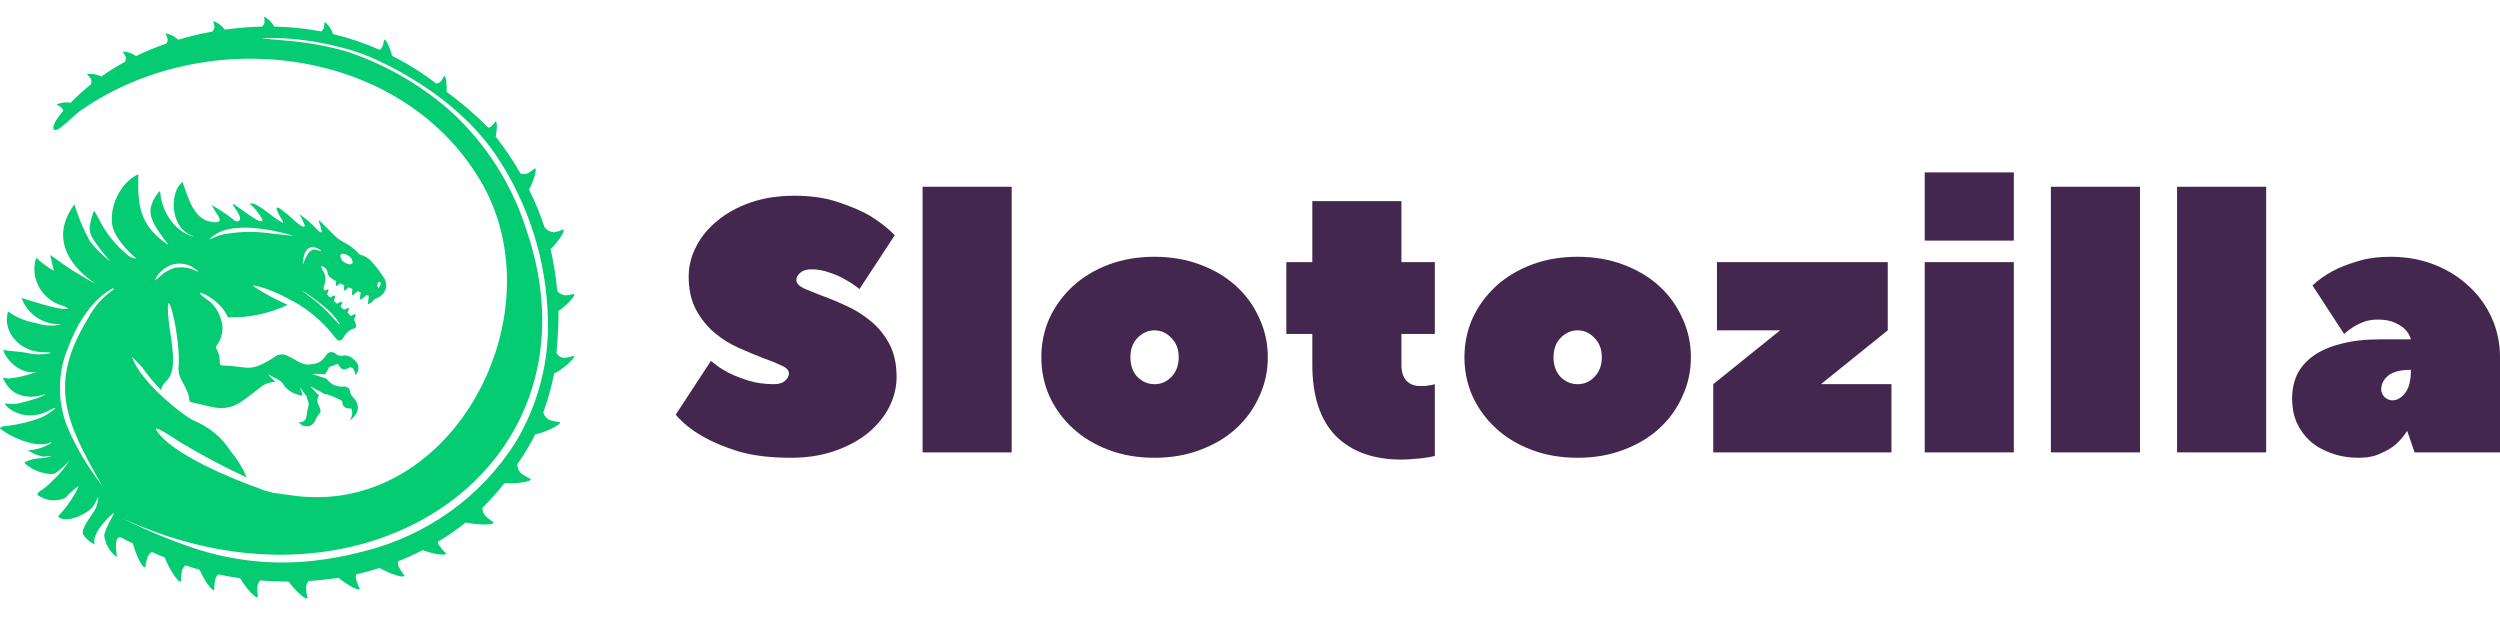 <svg xmlns="http://www.w3.org/2000/svg" width="151" height="38" viewBox="0 0 151 38" fill="none">
    <g clip-path="url(#clip0_30041_16)">
        <path d="M46.754 23.204C47.038 23.204 47.255 23.14 47.404 23.009C47.569 22.866 47.651 22.714 47.651 22.555C47.651 22.367 47.502 22.208 47.203 22.077C46.904 21.933 46.53 21.781 46.081 21.622C45.633 21.448 45.147 21.247 44.624 21.015C44.1 20.784 43.615 20.48 43.166 20.105C42.718 19.728 42.344 19.266 42.045 18.717C41.746 18.167 41.596 17.496 41.596 16.7C41.596 16.079 41.746 15.479 42.045 14.901C42.344 14.309 42.77 13.788 43.323 13.34C43.876 12.877 44.541 12.509 45.319 12.235C46.111 11.96 47.001 11.822 47.987 11.822C49.004 11.822 49.886 11.953 50.633 12.213C51.381 12.459 52.009 12.726 52.517 13.015C53.115 13.376 53.623 13.774 54.042 14.208L51.912 17.459C51.643 17.243 51.351 17.047 51.037 16.874C50.768 16.715 50.454 16.578 50.095 16.462C49.752 16.332 49.385 16.267 48.996 16.267C48.712 16.267 48.488 16.339 48.324 16.484C48.174 16.613 48.099 16.758 48.099 16.918C48.099 17.105 48.249 17.271 48.548 17.416C48.847 17.546 49.221 17.698 49.669 17.871C50.118 18.031 50.604 18.233 51.127 18.479C51.65 18.71 52.136 19.013 52.584 19.389C53.033 19.751 53.407 20.206 53.706 20.755C54.005 21.305 54.154 21.976 54.154 22.771C54.154 23.393 54.005 24 53.706 24.592C53.407 25.17 52.981 25.691 52.428 26.153C51.874 26.602 51.202 26.963 50.409 27.238C49.632 27.512 48.75 27.65 47.763 27.65C46.522 27.65 45.461 27.519 44.579 27.259C43.712 26.985 42.994 26.681 42.426 26.349C41.768 25.972 41.23 25.539 40.812 25.048L42.942 21.795C43.256 22.07 43.607 22.309 43.996 22.511C44.34 22.684 44.743 22.843 45.207 22.988C45.67 23.133 46.186 23.204 46.754 23.204Z" fill="#44274F"/>
        <path d="M55.724 11.28H61.105V27.324H55.724V11.28Z" fill="#44274F"/>
        <path d="M62.897 21.579C62.897 20.741 63.061 19.953 63.39 19.215C63.734 18.479 64.205 17.836 64.802 17.286C65.401 16.737 66.118 16.304 66.955 15.985C67.793 15.668 68.719 15.509 69.736 15.509C70.738 15.509 71.657 15.668 72.494 15.985C73.346 16.304 74.072 16.737 74.669 17.286C75.267 17.836 75.731 18.479 76.06 19.215C76.404 19.953 76.576 20.741 76.576 21.579C76.576 22.417 76.404 23.205 76.06 23.942C75.731 24.679 75.267 25.323 74.669 25.872C74.072 26.422 73.346 26.855 72.494 27.172C71.657 27.491 70.738 27.65 69.736 27.65C68.719 27.65 67.793 27.491 66.955 27.172C66.118 26.855 65.401 26.422 64.802 25.872C64.205 25.323 63.734 24.679 63.39 23.942C63.061 23.205 62.897 22.417 62.897 21.579ZM71.194 21.579C71.194 21.088 71.044 20.698 70.745 20.408C70.461 20.105 70.125 19.953 69.736 19.953C69.347 19.953 69.004 20.105 68.704 20.408C68.42 20.698 68.278 21.088 68.278 21.579C68.278 22.07 68.42 22.468 68.704 22.771C69.004 23.061 69.347 23.205 69.736 23.205C70.125 23.205 70.461 23.061 70.745 22.771C71.044 22.468 71.194 22.07 71.194 21.579Z" fill="#44274F"/>
        <path d="M77.694 20.17V15.834H79.264V12.148H84.646V15.834H86.664V20.17H84.646V22.013C84.646 22.447 84.743 22.773 84.938 22.989C85.147 23.206 85.423 23.314 85.767 23.314C85.887 23.314 85.992 23.314 86.081 23.314C86.186 23.3 86.283 23.285 86.373 23.27C86.462 23.256 86.559 23.235 86.664 23.205V27.541C86.485 27.585 86.29 27.621 86.081 27.65C85.902 27.679 85.685 27.7 85.431 27.715C85.192 27.744 84.93 27.759 84.646 27.759C82.957 27.759 81.634 27.281 80.677 26.327C79.735 25.359 79.264 23.921 79.264 22.013V20.17H77.694Z" fill="#44274F"/>
        <path d="M88.452 21.579C88.452 20.741 88.617 19.953 88.946 19.215C89.289 18.479 89.76 17.836 90.358 17.286C90.956 16.737 91.674 16.304 92.511 15.985C93.348 15.668 94.275 15.509 95.292 15.509C96.293 15.509 97.213 15.668 98.05 15.985C98.902 16.304 99.627 16.737 100.225 17.286C100.823 17.836 101.287 18.479 101.615 19.215C101.959 19.953 102.131 20.741 102.131 21.579C102.131 22.417 101.959 23.205 101.615 23.942C101.287 24.679 100.823 25.323 100.225 25.872C99.627 26.422 98.902 26.855 98.05 27.172C97.213 27.491 96.293 27.65 95.292 27.65C94.275 27.65 93.348 27.491 92.511 27.172C91.674 26.855 90.956 26.422 90.358 25.872C89.76 25.323 89.289 24.679 88.946 23.942C88.617 23.205 88.452 22.417 88.452 21.579ZM96.749 21.579C96.749 21.088 96.6 20.698 96.301 20.408C96.017 20.105 95.68 19.953 95.292 19.953C94.903 19.953 94.559 20.105 94.26 20.408C93.976 20.698 93.834 21.088 93.834 21.579C93.834 22.07 93.976 22.468 94.26 22.771C94.559 23.061 94.903 23.205 95.292 23.205C95.68 23.205 96.017 23.061 96.301 22.771C96.6 22.468 96.749 22.07 96.749 21.579Z" fill="#44274F"/>
        <path d="M109.984 23.203H114.244V27.323H103.48V23.203L107.517 19.952H103.705V15.832H114.02V19.952L109.984 23.203Z" fill="#44274F"/>
        <path d="M121.635 15.833V27.324H116.253V15.833H121.635ZM116.253 10.413H121.635V14.532H116.253V10.413Z" fill="#44274F"/>
        <path d="M123.873 11.28H129.255V27.324H123.873V11.28Z" fill="#44274F"/>
        <path d="M131.495 11.28H136.877V27.324H131.495V11.28Z" fill="#44274F"/>
        <path d="M144.385 15.509C145.342 15.509 146.224 15.668 147.032 15.985C147.839 16.304 148.534 16.737 149.117 17.286C149.715 17.836 150.178 18.479 150.507 19.215C150.837 19.953 151.001 20.741 151.001 21.579V27.325H145.843L145.394 26.024C145.201 26.327 144.969 26.602 144.7 26.847C144.46 27.05 144.154 27.231 143.78 27.39C143.421 27.563 142.988 27.65 142.48 27.65C141.866 27.65 141.306 27.556 140.797 27.367C140.304 27.194 139.878 26.949 139.52 26.631C139.176 26.312 138.907 25.937 138.712 25.503C138.533 25.07 138.443 24.592 138.443 24.072C138.443 23.552 138.54 23.075 138.734 22.642C138.944 22.208 139.266 21.832 139.699 21.514C140.132 21.196 140.686 20.95 141.358 20.776C142.046 20.589 142.868 20.495 143.825 20.495H145.619C145.559 20.279 145.446 20.083 145.282 19.909C145.133 19.751 144.924 19.613 144.655 19.498C144.401 19.367 144.049 19.302 143.601 19.302C143.316 19.302 143.048 19.346 142.794 19.433C142.554 19.52 142.345 19.62 142.165 19.736C141.956 19.866 141.762 20.011 141.583 20.169L139.677 17.243C140.005 16.925 140.409 16.636 140.887 16.376C141.291 16.159 141.785 15.964 142.367 15.79C142.95 15.603 143.623 15.509 144.385 15.509ZM144.498 24.181C144.781 24.181 145.036 24.036 145.26 23.747C145.5 23.458 145.619 22.988 145.619 22.337C144.991 22.337 144.535 22.454 144.251 22.684C143.967 22.916 143.825 23.198 143.825 23.53C143.825 23.689 143.893 23.841 144.026 23.985C144.176 24.116 144.333 24.181 144.498 24.181Z" fill="#44274F"/>
        <path d="M22.656 18.05C22.656 18.05 22.24 18.479 22.23 18.343C22.235 18.184 22.253 18.026 22.284 17.87L22.139 17.809C22.041 17.906 21.752 18.181 21.744 18.069C21.747 17.933 21.761 17.798 21.786 17.664L21.598 17.587C21.476 17.704 21.263 17.892 21.256 17.795C21.257 17.682 21.268 17.569 21.288 17.457C21.213 17.426 21.138 17.393 21.063 17.357C20.94 17.47 20.776 17.607 20.77 17.519C20.77 17.424 20.778 17.328 20.794 17.234C20.708 17.194 20.624 17.153 20.543 17.113C20.426 17.22 20.288 17.323 20.284 17.245C20.283 17.159 20.29 17.072 20.304 16.986C20.182 16.92 20.066 16.847 19.954 16.766C19.864 16.696 19.806 16.594 19.792 16.482C19.778 16.382 19.734 16.289 19.666 16.214C19.597 16.139 19.507 16.086 19.407 16.062C19.417 16.18 19.46 16.294 19.533 16.389C19.602 16.513 19.642 16.65 19.653 16.791C19.663 16.931 19.642 17.073 19.593 17.205C19.565 17.26 19.55 17.32 19.55 17.38C19.55 17.441 19.565 17.501 19.593 17.555L19.596 17.562C19.725 17.494 19.856 17.44 19.844 17.509C19.821 17.603 19.791 17.696 19.753 17.786C19.807 17.846 19.865 17.909 19.933 17.974C20.079 17.892 20.268 17.799 20.254 17.882C20.23 17.982 20.197 18.081 20.157 18.176C20.22 18.229 20.286 18.287 20.353 18.344C20.497 18.262 20.678 18.175 20.665 18.257C20.642 18.351 20.612 18.442 20.575 18.53C20.645 18.59 20.715 18.649 20.783 18.708C20.924 18.63 21.089 18.555 21.074 18.633C21.053 18.721 21.026 18.807 20.991 18.891C21.063 18.957 21.131 19.022 21.191 19.085C21.332 19.007 21.497 18.93 21.485 19.009C21.459 19.113 21.425 19.215 21.383 19.315C21.412 19.358 21.436 19.404 21.453 19.453C21.507 19.623 21.562 19.803 21.375 19.845C21.236 19.888 21.109 19.959 21 20.053C20.891 20.148 20.803 20.263 20.741 20.392C20.579 20.634 20.424 20.623 20.241 20.387C19.65 19.612 18.923 18.946 18.094 18.42C17.9 18.304 17.661 18.17 17.359 18.01C16.178 17.383 15.181 17.163 15.3 17.284C15.917 17.695 16.57 18.053 17.251 18.352C17.292 18.375 17.328 18.398 17.368 18.418C16.241 18.948 15.002 19.205 13.753 19.168C13.751 19.147 13.746 19.126 13.739 19.106C13.212 17.905 11.277 17.232 12.439 18.042C12.892 18.338 13.216 18.788 13.349 19.306V19.312C13.351 19.317 13.352 19.323 13.355 19.328C13.379 19.407 13.402 19.487 13.422 19.558C13.482 20.012 13.369 20.472 13.104 20.849C13.072 20.875 13.05 20.913 13.045 20.954C13.04 20.995 13.051 21.036 13.076 21.07L13.08 21.075C13.217 21.323 13.284 21.602 13.272 21.885C13.272 22.035 13.306 22.075 13.468 22.078C15.026 22.104 14.99 22.568 16.527 21.599C16.628 21.508 16.753 21.446 16.888 21.421C17.023 21.395 17.163 21.407 17.291 21.455C17.541 21.571 17.785 21.7 18.02 21.842C18.148 21.925 18.293 21.981 18.444 22.005C18.596 22.03 18.751 22.023 18.899 21.986C19.055 21.972 19.205 21.921 19.337 21.838C19.468 21.755 19.577 21.641 19.654 21.507C19.667 21.483 19.684 21.461 19.705 21.443C19.733 21.397 19.77 21.359 19.815 21.329C19.859 21.299 19.91 21.28 19.963 21.271C20.016 21.263 20.071 21.266 20.122 21.28C20.174 21.295 20.222 21.32 20.263 21.354C20.316 21.405 20.381 21.444 20.451 21.467C20.522 21.49 20.597 21.497 20.671 21.486C20.792 21.459 20.919 21.463 21.037 21.5C21.155 21.537 21.262 21.605 21.344 21.696C21.425 21.745 21.494 21.811 21.545 21.89C21.597 21.969 21.63 22.058 21.641 22.15C21.653 22.243 21.643 22.337 21.613 22.426C21.582 22.514 21.532 22.595 21.466 22.662C21.458 22.515 21.407 22.374 21.319 22.256C21.157 22.096 21.034 22.264 20.892 22.296C20.82 22.319 20.742 22.316 20.673 22.286C20.604 22.257 20.548 22.204 20.516 22.137C20.435 21.987 20.34 21.931 20.203 22.066C20.076 22.084 19.956 22.132 19.851 22.204C19.8 22.358 19.715 22.501 19.604 22.622C19.511 22.597 19.415 22.585 19.319 22.586H18.849L19.655 22.848H19.667C19.709 22.874 19.747 22.905 19.781 22.941C19.893 23.086 20.043 23.199 20.213 23.271C20.384 23.342 20.571 23.368 20.756 23.347C20.8 23.341 20.845 23.343 20.888 23.354C20.931 23.364 20.972 23.383 21.008 23.41C21.043 23.436 21.073 23.468 21.096 23.506C21.119 23.544 21.134 23.585 21.14 23.628C21.14 23.638 21.141 23.648 21.143 23.657C21.164 23.783 21.226 23.899 21.319 23.989C21.777 24.472 21.715 24.985 21.094 25.418C21.195 25.299 21.256 25.152 21.268 24.997C21.268 24.871 21.309 24.654 21.105 24.661C21.052 24.67 20.999 24.668 20.947 24.654C20.896 24.64 20.848 24.615 20.808 24.581C20.767 24.547 20.735 24.505 20.713 24.457C20.692 24.409 20.681 24.358 20.682 24.305C20.684 24.282 20.679 24.26 20.668 24.24C20.657 24.22 20.64 24.203 20.62 24.192C20.331 24.028 20.023 23.898 19.702 23.808C19.67 23.806 19.637 23.806 19.605 23.808C19.539 23.761 19.47 23.718 19.398 23.681L18.73 23.331L19.269 23.89C19.209 23.967 19.174 24.06 19.167 24.157C19.16 24.254 19.183 24.351 19.231 24.436C19.253 24.504 19.298 24.566 19.322 24.636C19.355 24.697 19.368 24.766 19.36 24.834C19.351 24.902 19.322 24.966 19.275 25.018C19.167 25.128 19.085 25.261 19.035 25.406C18.997 25.499 18.934 25.58 18.853 25.64C18.771 25.7 18.675 25.737 18.573 25.747C18.472 25.757 18.369 25.739 18.277 25.696C18.185 25.653 18.107 25.586 18.052 25.502C18.126 25.513 18.201 25.504 18.271 25.476C18.34 25.448 18.4 25.402 18.444 25.342C18.579 25.092 18.516 24.799 18.638 24.528C18.657 24.386 18.631 24.242 18.564 24.116C18.558 24.085 18.549 24.055 18.538 24.026C18.525 23.987 18.515 23.947 18.508 23.907C18.499 23.905 18.49 23.904 18.481 23.904C18.458 23.861 18.432 23.82 18.403 23.781L18.128 23.403L18.282 23.886C18.07 23.87 17.865 23.813 17.677 23.717C17.489 23.622 17.323 23.49 17.188 23.33C17.087 23.129 16.918 22.969 16.709 22.88L16.167 22.593L16.626 23.071C16.342 23.075 16.065 23.159 15.829 23.312C15.463 23.617 15.07 23.894 14.691 24.182C13.636 24.98 12.716 24.537 11.989 24.391C11.096 24.211 11.664 24.332 11.244 23.507C11.168 23.357 11.021 23.049 10.98 23C10.857 22.783 10.787 22.541 10.776 22.293C10.977 20.379 9.904 16.449 10.185 19.342C10.283 20.346 10.778 22.254 10.106 22.954L9.923 23.143C9.82 23.261 9.752 23.405 9.727 23.558C9.311 23.134 8.931 22.677 8.592 22.191C8.012 21.607 7.84 21.32 8.101 21.869C8.795 23.333 11.206 25.211 11.708 25.403C12.633 25.782 13.415 26.434 13.945 27.268C14.342 27.745 14.668 28.276 14.911 28.843C13.549 28.214 12.223 27.512 10.939 26.739C9.763 25.979 8.991 25.508 9.684 26.298C10.801 27.573 13.999 28.922 15.661 29.503C15.712 29.527 15.76 29.553 15.817 29.573C15.976 29.629 16.139 29.675 16.305 29.711C16.425 29.761 16.553 29.787 16.684 29.788C16.951 29.834 17.221 29.866 17.49 29.903C27.125 31.403 33.644 19.338 29.194 11.214C24.49 2.841 12.612 1.345 4.94 6.628C4.528 6.912 4.087 7.388 3.67 7.7C3.121 8.11 3.013 7.667 3.686 6.859L3.819 6.699C3.801 6.628 3.768 6.562 3.721 6.506C3.627 6.431 3.524 6.367 3.415 6.317C3.681 6.191 3.98 6.152 4.27 6.205C4.653 5.808 5.062 5.436 5.494 5.092C5.534 4.98 5.531 4.857 5.484 4.747C5.415 4.649 5.334 4.56 5.243 4.481C5.545 4.434 5.854 4.483 6.126 4.619C6.585 4.294 7.062 3.997 7.557 3.727C7.602 3.63 7.613 3.522 7.588 3.418C7.537 3.31 7.473 3.208 7.398 3.115C7.693 3.118 7.98 3.214 8.217 3.387C8.815 3.097 9.43 2.843 10.059 2.626C10.111 2.54 10.135 2.439 10.126 2.339C10.091 2.225 10.043 2.115 9.982 2.013C10.277 2.057 10.55 2.193 10.761 2.401C11.435 2.199 12.121 2.036 12.815 1.912C12.896 1.831 12.946 1.725 12.956 1.612C12.941 1.493 12.912 1.377 12.869 1.266C13.155 1.362 13.403 1.545 13.577 1.789C14.322 1.685 15.074 1.624 15.826 1.607C15.904 1.54 15.958 1.452 15.981 1.354C15.983 1.235 15.971 1.116 15.944 1C16.212 1.132 16.429 1.345 16.565 1.607C17.52 1.621 18.471 1.72 19.408 1.902C19.468 1.851 19.517 1.788 19.55 1.717C19.583 1.588 19.6 1.455 19.601 1.321C19.847 1.505 20.026 1.763 20.11 2.056C21.08 2.288 22.026 2.609 22.936 3.012C22.994 2.969 23.043 2.917 23.082 2.857C23.141 2.708 23.182 2.553 23.204 2.395C23.344 2.366 23.599 3.003 23.684 3.371C24.629 3.85 25.527 4.415 26.365 5.058C26.453 5.038 26.535 4.999 26.604 4.943C26.694 4.833 26.771 4.713 26.832 4.585C26.959 4.597 27 5.215 26.97 5.542C27.87 6.2 28.715 6.926 29.499 7.715C29.552 7.702 29.604 7.682 29.652 7.654C29.758 7.557 29.853 7.447 29.933 7.328C30.053 7.357 30.013 7.919 29.942 8.255C30.495 8.962 30.996 9.706 31.44 10.483C31.576 10.52 31.721 10.518 31.856 10.478C32.022 10.39 32.176 10.283 32.315 10.159C32.471 10.242 32.162 11.094 31.952 11.445C32.149 11.842 32.332 12.247 32.5 12.658C32.642 13.005 32.77 13.357 32.886 13.713C32.954 13.81 33.045 13.889 33.152 13.944C33.258 13.999 33.377 14.027 33.497 14.027C33.681 13.99 33.86 13.931 34.03 13.853C34.167 13.985 33.532 14.816 33.252 15.039C33.445 15.874 33.581 16.722 33.657 17.575C33.773 17.717 33.938 17.811 34.121 17.841C34.309 17.834 34.496 17.804 34.677 17.753C34.785 17.903 34.06 18.583 33.732 18.779C33.755 19.451 33.673 20.57 33.613 21.323C33.656 21.398 33.715 21.463 33.786 21.514C33.858 21.564 33.939 21.599 34.026 21.615C34.251 21.607 34.473 21.56 34.681 21.477C34.79 21.649 33.732 22.487 33.471 22.561C33.314 23.355 33.095 24.137 32.818 24.9C32.84 24.998 32.884 25.091 32.947 25.171C33.01 25.251 33.09 25.317 33.181 25.363C33.39 25.433 33.606 25.477 33.826 25.496C33.88 25.708 32.75 26.169 32.328 26.233C32.014 26.858 31.654 27.46 31.251 28.034C31.247 28.132 31.263 28.23 31.298 28.323C31.333 28.415 31.386 28.499 31.455 28.57C31.643 28.715 31.849 28.836 32.067 28.932C32.05 29.139 31.018 29.222 30.463 29.182C30.059 29.709 29.616 30.206 29.137 30.67C29.134 30.826 29.181 30.978 29.272 31.105C29.437 31.275 29.621 31.424 29.822 31.55C29.771 31.76 28.654 31.682 28.133 31.555C27.597 31.984 27.032 32.376 26.441 32.728C26.452 32.786 26.471 32.844 26.495 32.898C26.625 33.094 26.779 33.273 26.953 33.432C26.883 33.602 26.07 33.422 25.526 33.233C25.041 33.48 24.543 33.705 24.035 33.907C24.027 34 24.036 34.094 24.063 34.184C24.164 34.396 24.29 34.594 24.439 34.776C24.331 34.949 23.405 34.584 22.922 34.305L22.761 34.357C22.347 34.486 21.929 34.597 21.508 34.692C21.491 34.767 21.486 34.845 21.492 34.922C21.548 35.15 21.631 35.369 21.741 35.577C21.609 35.715 20.88 35.258 20.44 34.896C19.839 34.992 19.237 35.056 18.641 35.093C18.559 35.196 18.506 35.319 18.488 35.448C18.491 35.682 18.523 35.914 18.582 36.139C18.415 36.25 17.761 35.582 17.428 35.129C16.845 35.129 16.273 35.105 15.715 35.059C15.637 35.148 15.581 35.255 15.553 35.37C15.533 35.603 15.542 35.839 15.579 36.07C15.398 36.167 14.784 35.404 14.503 34.925C14.044 34.86 13.601 34.781 13.175 34.69C13.105 34.762 13.05 34.847 13.013 34.94C12.961 35.168 12.938 35.401 12.943 35.635C12.755 35.704 12.281 34.927 12.057 34.412C11.765 34.33 11.486 34.243 11.22 34.152L11.202 34.146C11.114 34.224 11.046 34.321 11.003 34.43C10.952 34.658 10.929 34.891 10.934 35.125C10.717 35.206 10.112 34.145 9.962 33.679C9.771 33.602 9.591 33.525 9.42 33.449L9.168 33.339C9.073 33.404 8.993 33.489 8.937 33.589C8.855 33.809 8.801 34.037 8.774 34.27C8.565 34.316 8.155 33.347 8.028 32.822C7.801 32.716 7.62 32.626 7.503 32.561C6.695 32.027 7.127 33.8 7.049 33.645C6.838 33.485 6.662 33.284 6.532 33.056C6.402 32.828 6.32 32.576 6.29 32.316C6.479 31.609 6.956 31.02 6.867 30.986C6.82 30.97 5.443 32.224 5.732 32.893C5.452 32.763 5.213 32.56 5.042 32.306C4.842 31.987 5.426 31.288 5.622 30.973C5.821 30.695 5.928 30.363 5.927 30.023C5.904 29.983 5.829 30.317 5.596 30.618C5.253 31.061 3.929 31.675 3.506 31.185C3.884 30.792 4.213 30.355 4.485 29.885C4.594 29.716 4.682 29.536 4.747 29.348C4.458 29.559 4.193 29.799 3.956 30.064C3.715 30.18 3.447 30.233 3.179 30.221C2.911 30.208 2.651 30.129 2.422 29.991C2.251 29.911 2.187 29.827 2.396 29.679C2.684 29.501 2.945 29.284 3.171 29.034C3.576 28.668 3.925 28.247 4.21 27.784C3.952 28.108 3.642 28.388 3.292 28.613C3.235 28.623 3.178 28.63 3.12 28.633C2.53 28.613 1.965 28.393 1.523 28.01C1.391 27.893 1.766 27.807 1.99 27.737C2.184 27.699 2.38 27.675 2.577 27.664C3.01 27.614 3.102 27.551 3.04 27.541C2.977 27.531 2.79 27.577 2.606 27.575C2.274 27.515 1.958 27.387 1.68 27.198C2.165 27.178 2.637 27.035 3.049 26.783C3.24 26.604 3.007 26.753 2.896 26.783C2.045 27.021 0.623 26.396 0 25.88C0.014 25.844 0.039 25.813 0.071 25.791C0.103 25.769 0.141 25.757 0.18 25.755C0.803 25.694 1.418 25.57 2.015 25.386C2.492 25.257 2.932 25.02 3.3 24.695C3.432 24.565 3.206 24.665 2.92 24.814C2.53 25.026 2.084 25.119 1.64 25.084C1.219 25.048 0.819 24.888 0.491 24.626C0.035 24.154 0.473 24.52 1.166 24.353C1.809 24.199 2.689 23.946 2.727 23.803C2.727 23.803 0.946 24.517 0.207 22.892C0.121 22.701 0.288 22.877 0.557 22.862C1.122 22.799 1.677 22.665 2.208 22.462C1.228 22.64 0.355 21.733 0.197 21.139C0.63 21.212 1.081 21.222 1.552 21.302C2.025 21.419 2.52 21.433 2.999 21.342C3.18 21.289 2.891 21.278 2.566 21.272C1.204 21.246 0.115 20.038 0.486 18.813C0.988 19.175 1.571 19.416 2.186 19.513C2.648 19.676 3.146 19.708 3.625 19.606C3.722 19.564 3.578 19.598 3.256 19.564C2.816 19.505 2.402 19.328 2.057 19.053C1.713 18.777 1.453 18.414 1.306 18.003C1.577 18.068 3.571 18.762 4.079 18.654C4.187 18.631 3.959 18.524 3.637 18.416L3.518 18.377C3.17 18.232 2.863 18.007 2.621 17.722C2.38 17.437 2.211 17.1 2.128 16.739C2.044 16.351 2.064 15.949 2.187 15.572C2.51 15.873 2.869 16.135 3.255 16.353L3.03 15.396C3.473 15.703 3.91 16.038 4.362 16.319L4.444 16.376C4.444 16.373 4.444 16.37 4.444 16.368C4.882 16.637 5.575 17.059 5.74 17.118C5.858 17.159 2.384 15.204 4.493 12.346C4.728 13.122 5.044 13.872 5.437 14.583C5.77 15.003 6.15 15.385 6.57 15.722C6.71 15.814 6.582 15.684 6.404 15.482C6.224 15.276 6.056 15.06 5.9 14.837C5.383 14.137 5.315 13.945 5.532 13.167C5.702 12.559 5.64 12.66 5.959 13.207C6.391 14.087 7.018 14.86 7.794 15.471C7.926 15.555 8.078 15.605 8.235 15.616C8.242 15.616 6.844 14.494 6.757 13.441C6.717 12.754 6.902 12.071 7.283 11.494C7.54 11.077 7.911 10.739 8.354 10.517C8.32 12.312 8.363 13.568 10.116 14.76C10.228 14.845 10.123 14.717 9.971 14.515C9.567 13.977 8.981 13.225 9.104 12.548C9.194 12.168 9.385 11.819 9.658 11.536C9.69 11.656 9.708 11.78 9.712 11.905C9.882 12.888 10.584 14.005 11.678 14.284C11.823 14.294 11.649 14.267 11.439 14.164C10.267 13.591 10.247 11.575 11.024 10.995C11.403 11.982 11.681 13.308 12.882 13.419C13.685 13.493 13.018 12.878 12.882 12.561C12.863 12.518 12.773 12.407 12.765 12.381C13.267 12.654 13.743 12.972 14.185 13.332C14.22 13.356 14.262 13.37 14.306 13.371C14.349 13.373 14.392 13.362 14.429 13.34C14.78 13.112 13.67 12.049 14.198 12.383C14.287 12.436 15.288 13.183 15.597 13.321C15.673 13.358 15.758 13.372 15.841 13.361C15.965 13.338 15.498 12.691 15.26 12.464C15.191 12.412 15.125 12.357 15.063 12.299C15.152 12.283 15.244 12.286 15.332 12.308C15.421 12.331 15.502 12.372 15.573 12.429C15.944 12.62 16.585 13.198 16.986 13.402C17.072 13.448 17.07 13.553 17.094 13.365C16.962 13.18 16.408 12.274 16.924 12.606C17.285 12.877 17.63 13.168 17.958 13.477C18.016 13.514 18.073 13.553 18.131 13.592C18.213 13.652 18.351 13.762 18.412 13.63C18.323 13.386 18.209 13.152 18.073 12.93C18.47 13.201 18.835 13.516 19.16 13.867C19.231 13.952 19.377 14.086 19.442 14.017C19.394 13.774 19.325 13.534 19.236 13.302C19.344 13.309 20.129 14.191 20.399 14.398C20.48 14.459 20.564 14.517 20.651 14.57C21.049 14.757 21.406 15.021 21.699 15.345C21.741 15.381 21.793 15.404 21.848 15.41C22.051 15.475 22.235 15.585 22.384 15.733C22.677 16.047 22.939 16.387 23.169 16.749C23.238 16.843 23.286 16.951 23.309 17.065C23.332 17.178 23.33 17.296 23.304 17.409C23.277 17.522 23.226 17.628 23.154 17.721C23.082 17.813 22.991 17.889 22.887 17.944C22.821 17.997 22.742 18.031 22.658 18.044L22.665 18.05L22.656 18.05ZM22.831 17.359C22.881 17.449 22.877 17.388 22.933 17.296C23.102 17.009 22.855 16.952 22.815 17.116C22.805 17.157 22.797 17.199 22.793 17.241C22.795 17.282 22.807 17.323 22.828 17.359H22.831ZM20.842 15.864C21.046 15.992 21.25 15.998 21.297 15.879C21.299 15.784 21.273 15.692 21.222 15.612C21.171 15.532 21.097 15.468 21.01 15.428C20.806 15.3 20.602 15.293 20.556 15.413C20.554 15.508 20.58 15.6 20.631 15.68C20.681 15.76 20.755 15.824 20.842 15.864H20.842ZM18.294 15.857C18.259 16.318 18.52 14.911 19.072 15.084C19.113 15.097 19.326 15.148 19.368 15.166C19.639 15.29 18.421 14.197 18.293 15.857L18.294 15.857ZM18.898 18.057C19.292 18.364 19.66 18.702 19.998 19.067L20.497 19.604V19.521C20.231 19.119 19.899 18.763 19.516 18.465C19.261 18.256 19.074 18.11 18.92 18.001C18.223 17.504 17.918 17.338 18.895 18.059L18.898 18.057ZM13.378 14.179C14.282 13.997 15.21 13.96 16.127 14.07L17.712 14.246C17.712 14.246 14.212 13.086 12.804 14.311C12.396 14.667 12.944 14.279 13.378 14.179ZM9.618 16.73C9.87 16.478 10.183 16.291 10.527 16.187C10.921 16.105 11.331 16.146 11.699 16.305C11.978 16.435 12.14 16.459 11.77 16.232C11.492 16.019 11.147 15.909 10.794 15.921C10.442 15.932 10.106 16.065 9.843 16.296C9.624 16.455 9.455 16.671 9.355 16.92C9.457 16.877 9.547 16.813 9.622 16.733L9.618 16.73ZM11.855 33.153C14.155 33.9 16.594 34.142 19 33.862C19.982 33.751 20.954 33.568 21.908 33.315C25.778 32.374 29.113 29.974 31.189 26.634C32.533 24.363 33.192 21.763 33.089 19.139C32.99 15.691 31.923 12.338 30.006 9.447C28.299 6.885 25.541 4.916 22.783 3.633C22.143 3.329 21.474 3.087 20.785 2.911C20.037 2.711 19.277 2.555 18.509 2.445C17.622 2.32 16.725 2.273 15.829 2.304C15.832 2.337 16.705 2.397 17.521 2.473C18.651 2.576 19.768 2.782 20.858 3.089C20.956 3.117 21.053 3.147 21.15 3.181C23.427 3.97 25.521 5.2 27.306 6.796C29.386 8.731 30.927 11.156 31.781 13.841C36.664 27.994 22.256 38.173 7.397 31.312C8.835 32.031 10.324 32.647 11.852 33.156V33.153H11.855ZM6.152 29.302C3.866 25.336 2.932 23.111 5.352 19.172C5.708 18.495 6.229 17.916 6.87 17.486L6.825 17.404C6.771 17.432 6.723 17.457 6.676 17.487C5.601 18.122 4.691 19.449 4.14 20.938C3.801 21.718 3.624 22.557 3.619 23.405C3.613 24.253 3.779 25.094 4.107 25.878C4.64 27.1 5.327 28.251 6.153 29.304L6.152 29.302Z" fill="#05CB72"/>
    </g>
    <defs>
        <clipPath id="clip0_30041_16">
            <rect width="151" height="38" fill="white"/>
        </clipPath>
    </defs>
</svg>